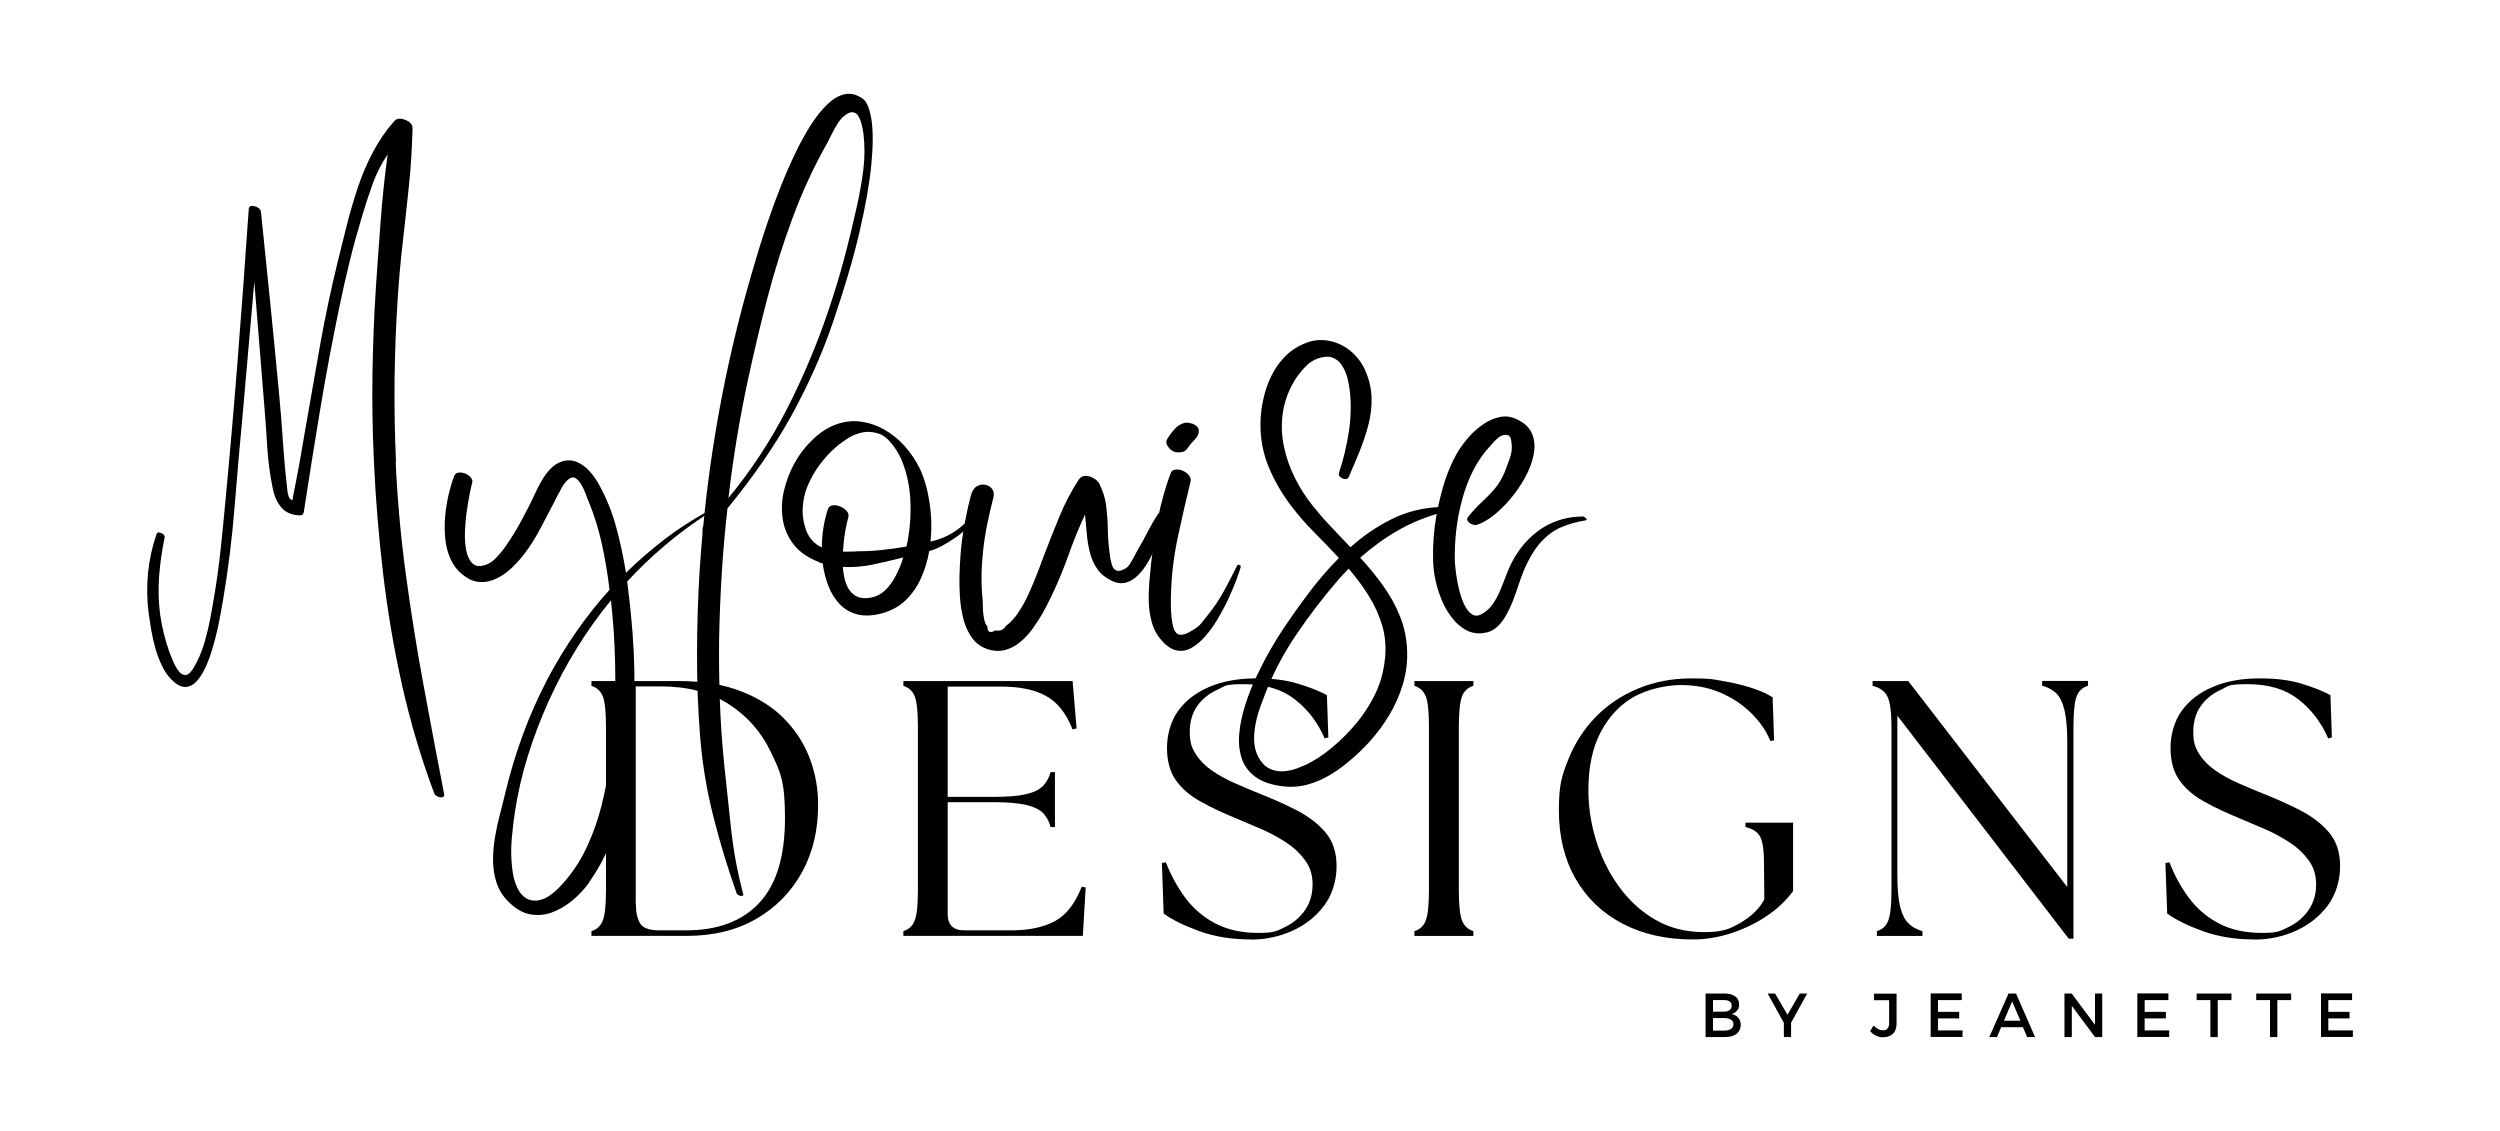<svg viewBox="0 0 2251.3 1018.6" xmlns:xlink="http://www.w3.org/1999/xlink" version="1.1" xmlns="http://www.w3.org/2000/svg" id="Layer_1">
  
  <path d="M532.6,842.8v-4.3c5-1.5,8.5-4.8,10.3-9.8,1.9-5,2.8-14.2,2.8-27.5v-146.2c0-13.6-.9-22.8-2.8-27.7-1.9-4.9-5.3-8.1-10.3-9.7v-4.3h78.3c22.5,0,41.7,3.2,57.7,9.7,16,6.4,29,15,39,25.7,10.1,10.7,17.4,22.6,22.1,35.6,4.7,13,7,26.2,7,39.5.2,22.9-4.5,43.4-14.3,61.3-9.7,17.9-23.5,32-41.3,42.3-17.8,10.3-38.7,15.4-62.8,15.4h-85.9ZM572.6,813.9c0,7.6,1.3,13.5,3.9,17.7,2.6,4.2,8.4,6.2,17.4,6.2h23.9c28.6,0,50.6-8.3,66-24.8,15.4-16.5,23.1-41.9,23.1-76.2s-4.3-41.8-12.8-59.7c-8.5-17.9-21.1-32.2-37.7-42.9-16.6-10.7-37.2-16.1-61.6-16.1h-22.3v195.7Z"></path>
  <path d="M813.5,842.8v-4.3c5-1.5,8.5-4.8,10.3-9.8,1.9-5,2.8-14.2,2.8-27.5v-146.2c0-13.6-.9-22.8-2.8-27.7-1.9-4.9-5.3-8.1-10.3-9.7v-4.3h152.4l3.6,42.6-3.6,1c-5.7-14.4-13.6-24.5-23.8-30.1-10.2-5.7-23.6-8.5-40.5-8.5h-48.2v99.3h41.9c12.5,0,22.1-.8,29-2.5,6.9-1.6,11.9-4.1,15.1-7.5,3.2-3.4,5.4-7.5,6.7-12.3h3.9v49.5h-3.9c-1.3-5-3.6-9.2-6.7-12.5-3.2-3.3-8.2-5.7-15.1-7.4-6.9-1.6-16.5-2.5-29-2.5h-41.9v100.6c0,9.8,4.9,14.8,14.8,14.8h42.6c15.7,0,28.7-2.7,39-8.2,10.3-5.5,18.4-15.9,24.3-31.1l3.6.7-2.6,43.6h-161.6Z"></path>
  <path d="M1126.5,846c-17.3,0-32.8-2.5-46.5-7.5-13.8-5-24.5-10.3-32.1-15.8l-1.6-45.5,3.6-.7c4.4,11.4,10.1,21.9,17.2,31.6,7.1,9.7,16.1,17.5,27,23.3,10.9,5.8,23.9,8.7,39,8.7s16.8-1.8,24.3-5.4c7.4-3.6,13.4-8.7,17.9-15.3,4.5-6.6,6.7-14.2,6.7-22.9s-2.2-15.5-6.6-21.6c-4.4-6.1-10-11.5-17-16.1-7-4.6-14.4-8.6-22.1-12-7.8-3.4-15.1-6.5-22.1-9.4-12.9-5.3-24.1-10.5-33.6-15.9-9.5-5.3-16.8-11.8-22-19.3-5.1-7.5-7.7-17.1-7.7-28.7s3.3-24,10-33.3c6.7-9.3,16-16.5,28-21.6,12-5.1,26-7.7,42-7.7s27.6,1.6,38.4,4.9c10.7,3.3,19.2,6.7,25.6,10.2l1.3,38-3.3,1c-6.1-14.2-15-25.9-26.7-35.1-11.7-9.2-26.9-13.8-45.7-13.8s-16.9,1.7-24.4,5.1c-7.5,3.4-13.5,8.3-18,14.6-4.5,6.3-6.7,14.2-6.7,23.6s1.9,14.3,5.6,20c3.7,5.7,8.6,10.6,14.8,14.8,6.1,4.2,12.8,7.8,20,11,7.2,3.2,14.3,6.2,21.3,9,12.2,4.8,23.7,9.9,34.4,15.4,10.7,5.5,19.4,12.1,26.1,20,6.7,7.9,10,18,10,30.5s-3.7,25.3-11.1,35.3c-7.4,9.9-17,17.5-28.7,22.8-11.7,5.2-24,7.9-36.9,7.9Z"></path>
  <path d="M1273.7,842.8v-4.3c5-1.5,8.5-4.8,10.3-9.8,1.9-5,2.8-14.2,2.8-27.5v-146.2c0-13.6-.9-22.8-2.8-27.7-1.9-4.9-5.3-8.1-10.3-9.7v-4.3h53.1v4.3c-5,1.5-8.5,4.8-10.3,9.7-1.8,4.9-2.8,14.2-2.8,27.7v146.2c0,13.3.9,22.5,2.8,27.5,1.9,5,5.3,8.3,10.3,9.8v4.3h-53.1Z"></path>
  <path d="M1524.4,846c-24.3,0-45.4-4.8-63.6-14.4-18.1-9.6-32.2-23.1-42.1-40.5-9.9-17.4-14.9-37.9-14.9-61.5s2.9-31.8,8.7-46.2c5.8-14.4,14-27.1,24.6-37.9,10.6-10.8,23.2-19.3,37.9-25.4,14.6-6.1,30.7-9.2,48.2-9.2s19.5.8,29,2.5c9.5,1.6,18.2,3.8,26.1,6.4,7.9,2.6,13.9,5.4,18,8.2l1.3,38.7-3.3.6c-3.9-9.4-9.8-17.9-17.7-25.5-7.9-7.7-17.1-13.7-27.7-18.2-10.6-4.5-22.3-6.7-35.2-6.7s-29.8,3.6-42.3,10.6c-12.5,7.1-22.3,17.5-29.7,31.3-7.3,13.8-11.1,30.7-11.3,50.8-.2,15.5,2,30.9,6.6,46.2s11.4,29.3,20.5,42c9.1,12.7,20,22.8,32.9,30.3,12.9,7.5,27.6,11.3,44.3,11.3s23.3-2.9,33.1-8.7,16.8-12.7,21-20.8l-.3-33.4c0-10.3-1-17.7-3.1-22.3-2.1-4.6-6.6-7.8-13.6-9.5v-3.9h42.9v61.6c-6.3,8.7-14.5,16.4-24.4,22.9-9.9,6.6-20.6,11.6-32,15.3-11.4,3.6-22.6,5.4-33.8,5.4Z"></path>
  <path d="M1863,845.4l-154.4-200.9v143.6c0,12.4.9,22.1,2.6,28.8,1.8,6.8,4.3,11.8,7.7,14.9,3.4,3.2,7.5,5.4,12.3,6.7v4.3h-41v-4.3c5-1.5,8.5-4.8,10.3-9.8,1.9-5,2.8-14.2,2.8-27.5v-146.2c0-13.6-1.2-22.8-3.6-27.7-2.4-4.9-6.9-8.1-13.4-9.7v-4.3h32.1l143.2,185.5v-130.8c0-12.5-.9-22.1-2.6-29-1.8-6.9-4.3-11.9-7.5-14.9-3.3-3.1-7.4-5.2-12.5-6.6v-4.3h41.3v4.3c-5,1.5-8.5,4.8-10.3,9.7-1.9,4.9-2.8,14.2-2.8,27.7v190.4h-4.3Z"></path>
  <path d="M2030.2,846c-17.3,0-32.8-2.5-46.5-7.5-13.8-5-24.5-10.3-32.1-15.8l-1.6-45.5,3.6-.7c4.4,11.4,10.1,21.9,17.2,31.6,7.1,9.7,16.1,17.5,27,23.3,10.9,5.8,23.9,8.7,39,8.7s16.8-1.8,24.3-5.4c7.4-3.6,13.4-8.7,17.9-15.3,4.5-6.6,6.7-14.2,6.7-22.9s-2.2-15.5-6.6-21.6c-4.4-6.1-10-11.5-17-16.1-7-4.6-14.4-8.6-22.1-12-7.8-3.4-15.1-6.5-22.1-9.4-12.9-5.3-24.1-10.5-33.6-15.9-9.5-5.3-16.8-11.8-22-19.3-5.1-7.5-7.7-17.1-7.7-28.7s3.3-24,10-33.3c6.7-9.3,16-16.5,28-21.6,12-5.1,26-7.7,42-7.7s27.6,1.6,38.4,4.9c10.7,3.3,19.2,6.7,25.6,10.2l1.3,38-3.3,1c-6.1-14.2-15-25.9-26.7-35.1-11.7-9.2-26.9-13.8-45.7-13.8s-16.9,1.7-24.4,5.1c-7.5,3.4-13.5,8.3-18,14.6-4.5,6.3-6.7,14.2-6.7,23.6s1.9,14.3,5.6,20c3.7,5.7,8.6,10.6,14.8,14.8,6.1,4.2,12.8,7.8,20,11,7.2,3.2,14.3,6.2,21.3,9,12.2,4.8,23.7,9.9,34.4,15.4,10.7,5.5,19.4,12.1,26.1,20,6.7,7.9,10,18,10,30.5s-3.7,25.3-11.1,35.3c-7.4,9.9-17,17.5-28.7,22.8-11.7,5.2-24,7.9-36.9,7.9Z"></path>
  <path d="M356.3,416.4c1.6,33.7,4.6,67.1,9.1,100.3,4.5,33.2,9.7,66.2,15.8,99.2,6.1,32.9,12.3,66,18.7,99,.4,1.7-.1,2.7-1.5,3-1.3.3-2.8.1-4.3-.6-1.5-.7-2.5-1.6-3-2.7-11.9-31.7-21.5-64.2-29-97.4-7.4-33.2-13.1-66.7-17.1-100.6-4-33.9-6.8-67.6-8.3-101.3-1.2-26.1-1.7-52.2-1.3-78.3.4-26.1,1.4-52.2,3.1-78.3,1.3-19.7,2.8-39.6,4.3-59.8,1.5-20.2,3.6-40.1,6.3-59.8-5.6,8.2-10.2,17.2-13.7,27-3.5,9.8-6.7,19.6-9.6,29.4-4,13.5-7.8,27-11.1,40.7-3.4,13.7-6.4,27.4-9.3,41.3-6.3,30.3-12,60.7-17.1,91.4-5.1,30.7-10,61.4-14.7,92.1-.4,2.3-1.8,3.4-4.4,3.1-7-.4-12.3-2.8-16-7.3-3.7-4.5-6.2-10-7.5-16.6-2.6-12.5-4.3-25.3-5.1-38.6-.8-13.2-1.7-26.2-2.8-38.8-1.5-18.3-2.9-36.5-4.4-54.6-1.5-18.2-2.9-36.4-4.4-54.5-1.7,19.5-3.4,38.9-5.1,58.3-1.7,19.4-3.4,38.9-5.1,58.3-2.7,28.4-5.2,57-7.5,85.7-2.3,28.7-5.8,57.2-10.6,85.3-.4,2.1-.9,5.4-1.8,10-.8,4.6-1.8,9.8-3.1,15.6-1.3,5.8-2.8,11.8-4.7,17.8-1.8,6.1-3.9,11.7-6.3,16.8-2.4,5.1-5.1,9.3-8.1,12.4-3,3.1-6.3,4.7-10,4.7s-7.7-2.1-12.1-6.4c-3.4-3.4-6.3-7.6-8.7-12.6-2.4-5-4.4-10.3-6-15.9-1.6-5.6-2.8-11.2-3.8-16.8-.9-5.6-1.7-10.6-2.3-15.1-1.5-12.1-1.6-24.1-.5-35.9,1.2-11.8,3.7-23.4,7.6-34.8.4-1.2,1.2-1.7,2.5-1.6,1.3.2,2.5.7,3.6,1.6,1.1.8,1.5,1.8,1.3,2.9-2.4,11.4-4.1,23-5,34.7-.9,11.8-.6,23.5,1,35.3,1.7,11.5,4.5,22.7,8.3,33.4,1,2.6,2.2,5.5,3.6,8.8,1.4,3.3,3.1,6.1,5,8.5,1.9,2.3,4,3.4,6.3,3.1,2.3-.3,4.7-2.6,7.3-7.2,3.8-6.5,6.8-13.6,9.1-21.2,2.3-7.7,4.1-15.4,5.6-23.3,1.5-7.9,2.8-15.5,4-22.7,1.7-10.5,3.2-21.1,4.4-31.6,1.2-10.5,2.3-21.1,3.3-31.6,4.5-46.9,8.7-93.8,12.4-140.8,3.7-47,7.2-94,10.4-141,.1-2,1-3,2.8-3,1.7,0,3.5.4,5.3,1.5,1.8,1,2.7,2.3,2.9,3.8,2.8,27.4,5.6,54.9,8.4,82.4,2.8,27.5,5.4,54.9,8,82.4,1.3,13.7,2.4,27.4,3.3,41.2.9,13.7,2.1,27.4,3.7,41,.1,1,.3,2.4.4,4.3.2,1.9.6,3.7,1.3,5.4.7,1.7,1.8,2.7,3.2,3.1,0,0,.2-.9.5-2.7.3-1.8.7-3.9,1.2-6.4.5-2.5.9-4.8,1.4-6.9.4-2.1.7-3.5.8-4.2,1.5-7.7,2.9-15.4,4.2-23.1,1.3-7.7,2.7-15.4,4-23.2,4.3-24.9,8.7-49.7,13.1-74.6,4.5-24.9,9.7-49.5,15.7-74,2.6-10.7,5.3-21.6,8.2-33,2.9-11.3,6.2-22.6,9.9-33.7,3.7-11.2,8.3-21.8,13.7-32,5.4-10.2,11.8-19.5,19.3-27.9,1.5-1.6,3.5-2.2,6.1-1.8,2.6.4,4.9,1.3,7.1,2.9,2.1,1.5,3.1,3.4,3,5.6-.4,17-1.4,34.1-3.2,51.3-1.8,17.1-3.6,34.3-5.6,51.4-2,17.1-3.5,34.3-4.6,51.4-1.6,24.4-2.5,48.8-2.8,73.2-.2,24.4.2,48.9,1.3,73.4Z"></path>
  <path d="M530.6,794.7c-4.4,6.1-9.6,11.6-15.4,16.4-5.9,4.8-12.2,8.4-18.8,10.8-6.7,2.3-13.4,2.7-20.2,1.2-6.8-1.5-13.3-5.7-19.6-12.4-4.7-5-7.9-10.6-9.8-16.9-1.9-6.3-2.8-12.8-2.8-19.8,0-6.9.7-13.9,1.9-20.9,1.2-7,2.7-13.9,4.5-20.6,1.8-6.7,3.3-12.9,4.7-18.8,4.3-17.9,9.6-35.4,15.9-52.5,6.3-17.2,13.8-33.9,22.3-50.2,7.6-14.3,16-28.2,25.3-41.6,9.3-13.4,19.4-26.2,30.3-38.3-1.6-13.5-3.8-26.9-6.7-40.3s-6.8-26.3-11.9-38.7c-.9-2-1.8-4.4-2.9-7.4-1.1-3-2.4-5.8-4-8.5-1.6-2.7-3.4-4.6-5.3-5.7-2-1.1-4.2-.6-6.6,1.5-1.8,1.5-3.6,3.6-5.2,6.4-1.6,2.8-3.1,5.6-4.5,8.4-1.4,2.9-2.7,5.4-3.8,7.4-3.4,6.4-6.8,12.9-10.2,19.5-3.4,6.6-7.1,13-11.3,19.1-2.6,3.8-5.5,7.6-8.9,11.6-3.4,3.9-7.1,7.5-11.1,10.7-4,3.2-8.3,5.6-12.8,7.3-4.5,1.7-9,2.1-13.7,1.5-4.7-.7-9.3-3-14-6.9-4.7-3.9-8.2-8.7-10.6-14.3-2.4-5.6-3.9-11.7-4.5-18.2-.6-6.5-.6-13.1,0-19.8.6-6.7,1.7-13.2,3.1-19.4,1.5-6.2,3.1-11.7,5-16.6.7-1.8,2-2.9,3.9-3.1,1.9-.3,3.9,0,6.1.9,2.2.8,3.9,2.1,5.1,3.7,1.3,1.6,1.6,3.3,1,5.1-.5,1.6-1.2,4.7-2.1,9.3-.9,4.6-1.8,9.9-2.7,16-.9,6.1-1.4,12.2-1.6,18.4-.2,6.2.2,11.8,1.2,16.8,1,5,2.8,8.8,5.4,11.4,2.6,2.6,6.3,3.2,11.1,1.8,3.6-1,7-3.2,10.3-6.6,3.3-3.4,6.4-7.2,9.2-11.3,2.8-4.1,5.1-7.6,6.8-10.4,2.4-3.9,4.8-8,7-12.2,2.2-4.2,4.4-8.4,6.6-12.6,1.6-3.1,3.3-6.7,5.2-10.8,1.9-4.2,4-8.3,6.4-12.4,2.4-4.1,5.1-7.7,8.1-10.8s6.4-5.2,10.2-6.4c5.1-1.5,9.8-1.2,14,.8s7.9,4.8,11.1,8.5c3.3,3.7,6,7.6,8.2,11.7,6.6,12,11.8,24.8,15.4,38.3,3.7,13.5,6.6,27.2,8.8,41,10.9-10.7,22.4-20.6,34.4-29.9,12.1-9.3,24.8-17.5,38.1-24.9.4-.2.8-.1,1.5.3.6.4.6.8,0,1-13.6,8.8-26.5,18.3-38.6,28.6-12.1,10.2-23.6,21.1-34.3,32.8.6,5,1.2,10.1,1.8,15.1.6,5,1.2,10,1.6,15,2.3,22.5,3.4,45.2,3.1,67.9-.3,22.7-1.8,45.3-4.8,67.7-1.6,12.4-3.8,24.7-6.6,36.9-2.8,12.3-6.6,24.2-11.4,35.7-4.8,11.6-10.9,22.6-18.4,33ZM484.5,810.8c3.3-.5,6.4-1.7,9.4-3.6,2.9-1.9,5.7-4.1,8.3-6.7,2.6-2.6,4.8-5,6.8-7.3,8.2-9.7,14.9-20.3,20.2-32,5.3-11.6,9.5-23.7,12.6-36.2,3.1-12.5,5.5-24.9,7.3-37.1,2.7-20,4.3-40,4.8-60.1.5-20.2,0-40.2-1.3-60.2-.4-4.5-.7-9-1.1-13.5-.4-4.5-.8-9-1.3-13.5-11.3,13.7-21.6,28.2-31,43.5-9.4,15.2-17.8,31.1-25.3,47.7-7.1,15.8-13.3,32-18.5,48.7-5.2,16.7-9.1,33.5-11.7,50.7-1.2,8-2.2,16.2-2.9,24.6-.7,8.5-.6,16.7.3,24.8.2,2.9.8,6.3,1.6,9.9.9,3.7,2.2,7.2,3.9,10.5,1.8,3.3,4.1,5.9,7,7.8,2.9,1.9,6.5,2.6,10.8,2.1Z"></path>
  <path d="M663.5,804.9c-8.2-23.3-15.3-46.5-21.1-69.6-5.9-23.2-9.9-47-11.9-71.6-2-24.9-2.9-49.8-2.8-74.8,0-25,.8-49.9,2.3-74.8.4-5.5.8-11,1.2-16.6.4-5.6.9-11.2,1.4-16.8v-1.5c0-1,0-2.1.1-3.2,0-1.2.3-1.9.6-2.3,3.4-35.9,8.4-71.6,15-107.2,6.6-35.6,14.7-70.7,24.4-105.4.8-2.9,2.2-7.5,3.9-13.8,1.8-6.3,4-13.7,6.6-22.2,2.6-8.6,5.6-17.8,9-27.7,3.4-9.9,7.1-19.9,11.1-30,4-10.1,8.3-19.9,12.8-29.3,4.5-9.4,9.2-17.9,14-25.5,4.9-7.6,9.9-13.8,15.1-18.8,5.2-4.9,10.4-7.9,15.7-9,5.3-1.1,10.6.3,15.9,4,3.7,2.6,6.3,8.8,7.9,18.6,1.6,9.9,1.6,23.3,0,40.3-1.6,17-5.2,37.6-10.8,61.6-5.6,24.1-13.8,51.6-24.4,82.6-9.6,27.8-21.9,55.3-37,82.7-15.1,27.3-34.3,55-57.4,83.2-2.2,19.2-3.9,38.5-5.1,57.9-1.2,19.3-2,38.7-2.4,58-.3,18.9,0,37.7.6,56.6.7,18.9,1.9,37.7,3.8,56.6,2.1,19.6,4.2,39.4,6.3,59.3,2.2,20,5.8,39.5,10.9,58.6.4,1.1.1,1.7-.7,1.9-.9.2-1.8.1-2.9-.3-1-.4-1.7-.9-1.9-1.6ZM673.6,341.8c-7.6,35.4-13.5,70.9-17.6,106.6,20.3-24.6,37.8-51.2,52.4-79.6,14.6-28.5,27-57.9,37.3-88.3,5.4-15.7,10.2-31.6,14.5-47.7,4.3-16.1,8.2-32.3,11.8-48.6,2.3-10.5,4.2-21.1,5.5-31.9,1.3-10.7,1.3-21.5,0-32.3-.4-2.8-.9-5.6-1.7-8.4-.7-2.8-1.7-5.2-2.9-7.2-1.2-2-2.9-3.1-5-3.3-2.1-.3-4.7.9-7.9,3.5-2.1,1.7-4,4-5.8,6.8-1.8,2.8-3.4,5.7-4.9,8.8-1.5,3.1-2.9,5.8-4.2,8.3-12.3,21.7-22.8,44.4-31.5,68.1-8.8,23.7-16.3,47.8-22.7,72.3-6.4,24.5-12.1,48.8-17.3,72.9Z"></path>
  <path d="M737.3,506.1c-9.9-3.9-17.5-9.2-22.7-15.9-5.2-6.7-8.4-14.2-9.7-22.5-1.3-8.3-1-16.8,1-25.5,2-8.7,5.2-17.1,9.6-25.2,4.5-8.1,9.9-15.1,16.3-21.1,6.8-6.6,14-11.2,21.4-13.8,7.4-2.6,14.8-3.4,22.1-2.4,7.4,1,14.4,3.4,21.1,7.2,6.7,3.8,12.8,8.7,18.3,14.8,5.4,6.1,10,12.9,13.7,20.5,3.9,8.3,6.8,18.3,8.6,30,1.8,11.7,2.2,23.5.9,35.4,3.2-.5,7-1.7,11.5-3.5,4.5-1.8,9-4.4,13.6-7.8,4.6-3.4,8.6-7.4,12-12.2.4-.6,1-.6,1.8,0,.9.6,1.1,1.4.7,2.4-1,2.6-3,5.4-6.1,8.5s-6.8,6.2-11,9.1c-4.2,2.9-8.4,5.5-12.6,7.7-4.2,2.2-7.8,3.7-11,4.4-1.5,8.6-3.9,16.7-7.4,24.4-3.4,7.7-8,14.2-13.7,19.8-5.7,5.5-12.7,9.4-21,11.8-8.6,2.3-16,2.7-22.4,1.1-6.4-1.6-11.7-4.6-16-9.1-4.3-4.5-7.7-9.9-10.2-16.3-2.5-6.4-4.3-13.2-5.2-20.4-.5-.3-1.1-.5-1.8-.6-.7-.2-1.3-.4-1.9-.6ZM782.5,538.4c5.4-.6,10.1-2.8,14.1-6.4,4-3.7,7.4-8.2,10.1-13.6,2.8-5.4,5-10.8,6.7-16.4-8.7,2.2-17.7,4.3-26.9,6.3s-18.4,2.7-27.5,2.2c.4,5.5,1.3,10.5,2.9,15,1.6,4.5,4,7.9,7.4,10.3,3.3,2.4,7.7,3.3,13.2,2.7ZM752.6,402.8c-5.1,4.4-9.9,9.6-14.4,15.6-4.5,6-8.1,12.4-10.9,19.1-2.8,6.7-4.2,13.7-4.5,20.8-.3,6.1.8,12.4,3,18.8,2.3,6.4,6.2,11.3,11.9,14.7.4.1.8.3,1.2.5.4.2.8.4,1.2.6,0-6.2.5-12.3,1.5-18.2,1-5.9,2.3-11.2,3.9-16,.7-2.1,2.2-3.3,4.3-3.6,2.2-.3,4.4,0,6.8,1,2.4,1,4.3,2.3,5.9,4.1,1.5,1.8,2,3.7,1.4,5.8-.9,2.9-1.8,7.2-2.8,12.8-1,5.6-1.6,11.5-2,17.9,2.4.1,4.8.1,7.1,0,2.3,0,4.5-.1,6.7-.3,7.3,0,14.6-.4,21.9-1.2,7.2-.8,14.4-1.8,21.5-3,.7-2.9,1.3-5.7,1.6-8.3,1.8-10.8,2.5-22,1.9-33.6-.6-11.6-2.8-22.7-6.7-33.1-1.1-3.2-2.8-6.7-5.1-10.5-2.3-3.9-5-7.4-8.1-10.6-3.1-3.2-6.4-5.2-10.1-6.1-4.8-1.3-9.3-1.5-13.7-.5-4.3,1-8.5,2.7-12.3,5-3.8,2.4-7.6,5.1-11.1,8.2Z"></path>
  <path d="M1000.8,522.8c-5.4-2.6-9.6-6-12.6-10.3s-5.2-9.1-6.6-14.5c-1.4-5.4-2.4-11-2.9-17-.6-5.9-1.1-11.9-1.6-17.7-5.6,12.1-10.7,24.5-15.1,37.1-4.5,12.6-9.6,25-15.5,37.1-2,4.2-4.3,8.7-7,13.6-2.7,4.9-5.8,9.7-9.2,14.5-3.4,4.8-7.2,8.9-11.4,12.4-4.2,3.5-8.7,5.9-13.6,7.3-4.9,1.3-10.2,1.1-16-.7-5.8-2-10.3-5.3-13.8-9.9-3.4-4.7-6-10.1-7.7-16.4-1.7-6.3-2.8-12.9-3.3-19.8-.5-6.9-.6-13.5-.5-19.8.2-6.4.5-11.9.8-16.5.6-9.4,1.8-18.8,3.4-28.1,1.7-9.3,3.6-18.5,6-27.5,1-4,2.7-6.9,5.2-8.5,2.5-1.6,5.1-2.1,7.7-1.6,2.6.5,4.7,1.7,6.3,3.8,1.5,2,1.9,4.6,1.2,7.6-2.1,8.1-4,16.2-5.6,24.3-1.7,8.1-2.9,16.3-3.8,24.6-.7,6.9-1.2,13.8-1.3,20.7-.1,6.9.1,13.8.8,20.7.2,2.2.4,5.1.4,8.5,0,3.5.4,6.9,1,10.2.6,3.3,1.7,5.8,3.1,7.5,0,4.9,2.4,6,7.2,3.3,4.2.8,7.3-.5,9.4-4,4.4-3.3,8.3-7.5,11.6-12.7,3.4-5.1,6.4-10.7,9.1-16.6,2.7-5.9,5.1-11.9,7.4-17.7s4.2-11.3,6.1-16.2c4.5-11.8,9.1-23.4,13.9-35,4.7-11.6,10.5-22.7,17.4-33.4,1.6-2.4,3.7-3.6,6.3-3.6,2.6,0,5.1.8,7.5,2.3,2.5,1.5,4.2,3.3,5.1,5.3,3.2,6.5,5.2,13.1,6,19.8.8,6.7,1.3,13.4,1.4,20.3.1,6.9.6,13.8,1.5,20.8.2,1.8.5,4,.9,6.4.4,2.4,1,4.6,1.8,6.6.8,2,2.1,3.2,3.9,3.9,1.8.6,4.3,0,7.5-1.8,1.6-.9,3-2.3,4.4-4.4,1.3-2.1,2.6-4.3,3.8-6.6,1.2-2.3,2.2-4.2,3-5.7,3.2-5.4,6.2-10.8,9-16.3,2.8-5.5,5.9-10.9,9.4-16.2.6-.9,1.4-1.2,2.5-1.1,1,.1,2,.5,2.8,1.2.8.7,1.1,1.5.8,2.5-.6,2.9-1.6,6.7-2.9,11.3-1.3,4.6-2.9,9.4-5,14.5-2,5.1-4.4,10-7.1,14.6-2.7,4.7-5.7,8.7-9,12-3.3,3.4-7,5.6-10.9,6.7-4,1.1-8.3.6-12.9-1.5Z"></path>
  <path d="M1117.4,510.3c-.9,3.1-2.3,7.2-4.2,12.4-2,5.2-4.3,10.8-7.2,16.9-2.8,6.1-6,12-9.5,17.9-3.5,5.9-7.3,11.1-11.4,15.8-4.1,4.7-8.4,8.1-12.8,10.5-4.4,2.3-8.9,2.9-13.6,1.7-4.7-1.2-9.3-4.6-14-10.4-3.6-4.4-6.1-9.4-7.6-15.1-1.5-5.6-2.4-11.5-2.6-17.6-.2-6.1,0-12.2.5-18.3.6-6.1,1.1-11.7,1.6-16.8,1.5-13.6,3.6-27.3,6.3-41,2.7-13.7,6.4-27,11.2-39.9.7-2.1,2.2-3.2,4.3-3.5,2.1-.3,4.3,0,6.6,1,2.3.9,4.1,2.3,5.6,4,1.5,1.8,2,3.7,1.5,5.8-4.3,17.4-8.2,34.8-11.9,52.2-3.6,17.4-5.5,35.1-5.8,53.1,0,1.6,0,3.9,0,7.1,0,3.1.3,6.4.6,9.9.3,3.5.9,6.6,1.8,9.5.9,2.8,2.2,4.6,3.8,5.5,1.7.9,3.9.8,6.4,0,2.6-.9,5-2.2,7.4-3.7,2.4-1.5,4.2-2.8,5.4-3.9,1.3-1.3,2.6-2.8,3.9-4.5,1.2-1.7,2.4-3.2,3.7-4.7,5.8-7.1,10.6-14.4,14.7-21.8,4-7.4,8.1-15.2,12.1-23.3.3-.6.9-.7,1.8-.4,1,.4,1.4.8,1.1,1.5ZM1061.3,407.4c-4.2,0-7.4-1.8-9.6-5.5-.5-.6-.9-1.4-1.2-2.5-.3-1-.3-2,0-2.9,1.7-3.2,4-6.4,7-9.8,2.9-3.4,6.3-5.4,10.1-6,1.3-.3,3,0,5,.5,2,.5,3.6,1.4,5,2.6,1.4,1.2,2.1,2.7,1.9,4.5-.1,2.4-.9,4.4-2.3,6-1.4,1.5-2.9,3.2-4.5,5-.7.9-1.4,1.7-2,2.6-.6.8-1.3,1.7-2,2.6-1,1.2-2.1,2-3.4,2.4-1.3.4-2.7.5-4.1.5Z"></path>
  <path d="M1298.8,461.4c-14.3,3.8-27.6,9.2-39.8,16.2-12.2,7-23.5,15.2-34.1,24.6,7.5,8.1,14.3,16.5,20.6,25.2,6.3,8.7,11.4,18,15.3,27.8,4,9.9,6.1,20.6,6.4,32.1.2,9.9-1.1,19.7-4,29.2-2.9,9.6-6.9,18.6-12,27.2-5.1,8.6-11,16.5-17.6,23.9-4.8,5.3-10.1,10.5-16.1,15.7-5.9,5.2-12.2,9.9-18.9,14-6.7,4.1-13.7,7.2-21,9.2-7.3,2-14.8,2.5-22.4,1.6-10.8-1.3-19.2-4.3-25.2-8.9-6-4.6-10.1-10.3-12.1-17.2-2.1-6.9-2.7-14.4-1.8-22.5.8-8.2,2.7-16.6,5.5-25.4,2.8-8.8,6.2-17.3,10.2-25.6,4-8.3,8-16.1,12.1-23.2,4.1-7.2,7.8-13.2,11.1-18.1,7.2-10.8,15-21.8,23.4-33,8.4-11.2,17.5-21.8,27.3-31.7-7.2-7.8-14.6-15.5-22.1-23-7.5-7.5-14.2-15.2-20.2-23.1-8.6-11-15.5-22.9-20.8-35.6-5.3-12.7-7.8-26.1-7.5-40.2.1-6.9.9-13.8,2.5-20.9,1.5-7.1,3.8-13.9,6.9-20.4,3.1-6.5,7-12.3,11.9-17.4,4.8-5.2,10.6-9.2,17.2-12.1,7.3-3.3,14.7-4.3,22-3.1,7.4,1.2,14,4.2,19.9,8.8,5.9,4.7,10.5,10.5,13.7,17.6,3.7,8.2,5.6,16.4,5.9,24.7.3,8.3-.7,16.5-2.8,24.6-2.1,8.1-4.8,16.2-8,24.1-3.2,7.9-6.5,15.6-9.8,23.2-.5,1.2-1.6,1.8-3.2,1.7-1.7-.1-3.1-.7-4.3-1.8-1.2-1-1.6-2.2-1.3-3.6,3.9-11.6,6.9-23.9,8.9-36.9,2-13,2.3-25.7.8-38-.4-3.5-1.1-7.3-2.2-11.3-1.1-4-2.7-7.6-4.8-10.8-2.1-3.3-4.8-5.5-8.3-6.9-3.4-1.3-7.7-1.2-12.7.5-4.9,1.6-9.3,4.6-13.3,9.1-4,4.5-7.2,8.8-9.6,13.1-5.1,9.2-8.3,18.7-9.5,28.4-1.2,9.7-.8,19.4,1.2,28.9,2,9.5,5.2,18.8,9.6,27.7,4.4,8.9,9.7,17.3,15.8,25,5.2,6.5,10.7,12.9,16.6,19.1,5.9,6.2,11.9,12.5,17.9,18.9,11.4-10.2,23.7-18.6,36.9-25.2,13.2-6.6,27.6-10.3,43-11,.9-.1,1.8.2,2.7.9.9.7,1.5,1.5,1.7,2.3.3.8-.3,1.4-1.6,1.8ZM1247.2,593.7c1.1-10.9.3-21-2.5-30.4-2.8-9.4-6.8-18.3-12.1-26.7-5.3-8.5-11.3-16.6-18.1-24.5-1.7,1.8-3.5,3.7-5.3,5.5-1.8,1.8-3.5,3.8-5.2,5.9-12.6,14.6-24.6,30.3-36.1,47.1-11.4,16.8-20.8,34.4-28,52.6-1.6,4.2-3.3,8.7-5.1,13.7s-3.2,10.1-4.2,15.4c-1,5.3-1.4,10.4-1.2,15.4.3,5,1.5,9.7,3.7,13.9,2.6,4.9,5.8,8.3,9.6,10.3s7.9,2.8,12.3,2.7c4.4-.2,8.9-1.1,13.4-2.8,4.5-1.7,8.9-3.6,13-6,4.2-2.3,7.8-4.7,11-7,9.1-6.7,17.5-14.5,25.4-23.3,7.9-8.8,14.5-18.5,19.8-28.9,5.3-10.5,8.4-21.5,9.5-33Z"></path>
  <path d="M1335.4,570.2c-5.8.6-11-.4-15.7-3.1-4.7-2.7-8.8-6.3-12.2-10.8-3.4-4.5-6.2-9.1-8.3-13.9-5.5-12.4-8.4-25.2-8.7-38.6-.3-13.4.7-26.5,3-39.5,1.5-8.3,3.4-16.7,5.8-25.2,2.4-8.5,5.5-16.6,9.3-24.5,3.8-7.9,8.6-15,14.4-21.4,3.7-4.2,7.9-7.9,12.9-11.3,4.9-3.4,10.1-5.5,15.5-6.5,5.4-1,10.9,0,16.4,3.1,6.4,3.4,10.5,7.9,12.4,13.5,1.9,5.6,2.1,11.7.7,18.3-1.4,6.6-4,13.3-7.7,20-3.7,6.7-8.1,13.1-13.1,19-5,5.9-10.2,11-15.5,15.1-5.3,4.1-10.2,6.8-14.6,8.2-1.1.4-2.5.2-4.3-.4-1.7-.7-3-1.6-3.9-2.9-.9-1.2-.8-2.5.3-3.9,3.8-4.8,7.8-9.1,11.9-12.9,4.2-3.8,8.1-7.8,11.8-12.1,3.7-4.3,6.7-9.4,9.2-15.3,1.3-3.4,2.8-7.4,4.5-12.1,1.7-4.7,2.2-8.8,1.8-12.5-.1-1.6-.3-3.1-.6-4.6-.2-1.5-.8-2.6-1.8-3.5-1-.9-2.7-1-5.1-.6-1.3.3-2.8,1-4.3,2.2-1.5,1.2-3,2.6-4.3,4-1.3,1.5-2.5,2.7-3.3,3.7-6,6.4-11.1,13.7-15.3,22-4.2,8.3-7.5,17.1-10,26.5-2.5,9.3-4.3,18.6-5.3,28-1,9.4-1.4,18.3-1.2,26.7.1,2,.3,4.7.7,8.3.4,3.6,1,7.5,1.8,11.8.8,4.3,1.9,8.4,3.2,12.5,1.3,4,2.9,7.5,4.8,10.5,1.8,2.9,4,4.9,6.4,5.9,2.5,1,5.2.5,8.3-1.5,3.7-2.2,6.8-5.2,9.3-8.9,2.5-3.7,4.7-7.8,6.5-12.2,1.8-4.4,3.6-8.8,5.2-13.2,1.7-4.4,3.4-8.4,5.3-12,6.5-12.5,15.2-22.4,26.1-29.8,10.9-7.3,23.5-11.1,37.7-11.2.5,0,1.1.2,1.8.7.7.5,1.2,1,1.5,1.6.3.6,0,1-.8,1.2-8.3,1.3-15.8,3.5-22.5,6.4-6.7,2.9-12.7,7.5-18.2,13.6-5.4,6.1-10.6,14.7-15.3,25.9-1.3,3.3-2.8,7.3-4.3,11.9-1.5,4.6-3.2,9.3-5,14.1-1.8,4.8-4,9.4-6.4,13.7-2.4,4.3-5.3,7.9-8.6,10.8-3.3,2.9-7.2,4.6-11.6,5Z"></path>
  <path d="M1536,894.7h17c4.1,0,7.3.9,9.6,2.6,2.4,1.7,3.5,4.1,3.5,7.2s-.6,4.1-1.9,5.6c-1.2,1.5-2.9,2.6-5,3.1,2.6.4,4.7,1.6,6.1,3.3,1.5,1.8,2.3,4,2.3,6.6s-1.3,6-3.8,7.9c-2.5,1.9-6,2.9-10.5,2.9h-17.4v-39.2ZM1542.6,900.6v10.4h10.1c2.1,0,3.7-.5,4.9-1.4,1.2-.9,1.8-2.2,1.8-3.9s-.6-2.9-1.8-3.8c-1.2-.9-2.8-1.3-4.9-1.3h-10.1ZM1542.6,916.8v11.3h10.1c2.6,0,4.6-.5,6.1-1.5,1.4-1,2.2-2.4,2.2-4.3s-.7-3.1-2.2-4c-1.5-1-3.5-1.5-6-1.5h-10.1Z"></path>
  <path d="M1612.9,920.8v13.1h-6.5v-12.8l-14.6-26.4h6.7l11.2,19.1,11-19.1h6.7l-14.4,26.1Z"></path>
  <path d="M1707.9,894.7v27.1c0,3.9-1.1,7-3.3,9.1-2.2,2.2-5.2,3.2-9,3.2s-8.5-1.9-11.5-5.6l3.1-5c2.7,2.9,5.4,4.3,8.4,4.3s3.2-.5,4.1-1.6c1-1.1,1.5-2.6,1.5-4.6v-20.9h-13.6v-5.9h20.2Z"></path>
  <path d="M1766.6,900.6h-21.4v10.6h19.1v5.9h-19.1v10.8h22.1v5.9h-28.7v-39.2h28v5.9Z"></path>
  <path d="M1821.9,925h-19.8l-3.8,8.9h-6.9l17.3-39.2h6.8l17.1,39.2h-7.1l-3.8-8.9ZM1819.4,919.2l-7.4-17.4-7.4,17.4h14.8Z"></path>
  <path d="M1893.1,933.9h-6.5l-20.9-28.1v28.1h-6.6v-39.2h6.5l21,28.2v-28.2h6.5v39.2Z"></path>
  <path d="M1952.7,900.6h-21.4v10.6h19.1v5.9h-19.1v10.8h22.1v5.9h-28.7v-39.2h28v5.9Z"></path>
  <path d="M2009.5,900.6h-12.4v33.3h-6.6v-33.3h-12.4v-5.9h31.4v5.9Z"></path>
  <path d="M2063.2,900.6h-12.4v33.3h-6.6v-33.3h-12.4v-5.9h31.4v5.9Z"></path>
  <path d="M2118.1,900.6h-21.4v10.6h19.1v5.9h-19.1v10.8h22.1v5.9h-28.7v-39.2h28v5.9Z"></path>
</svg>